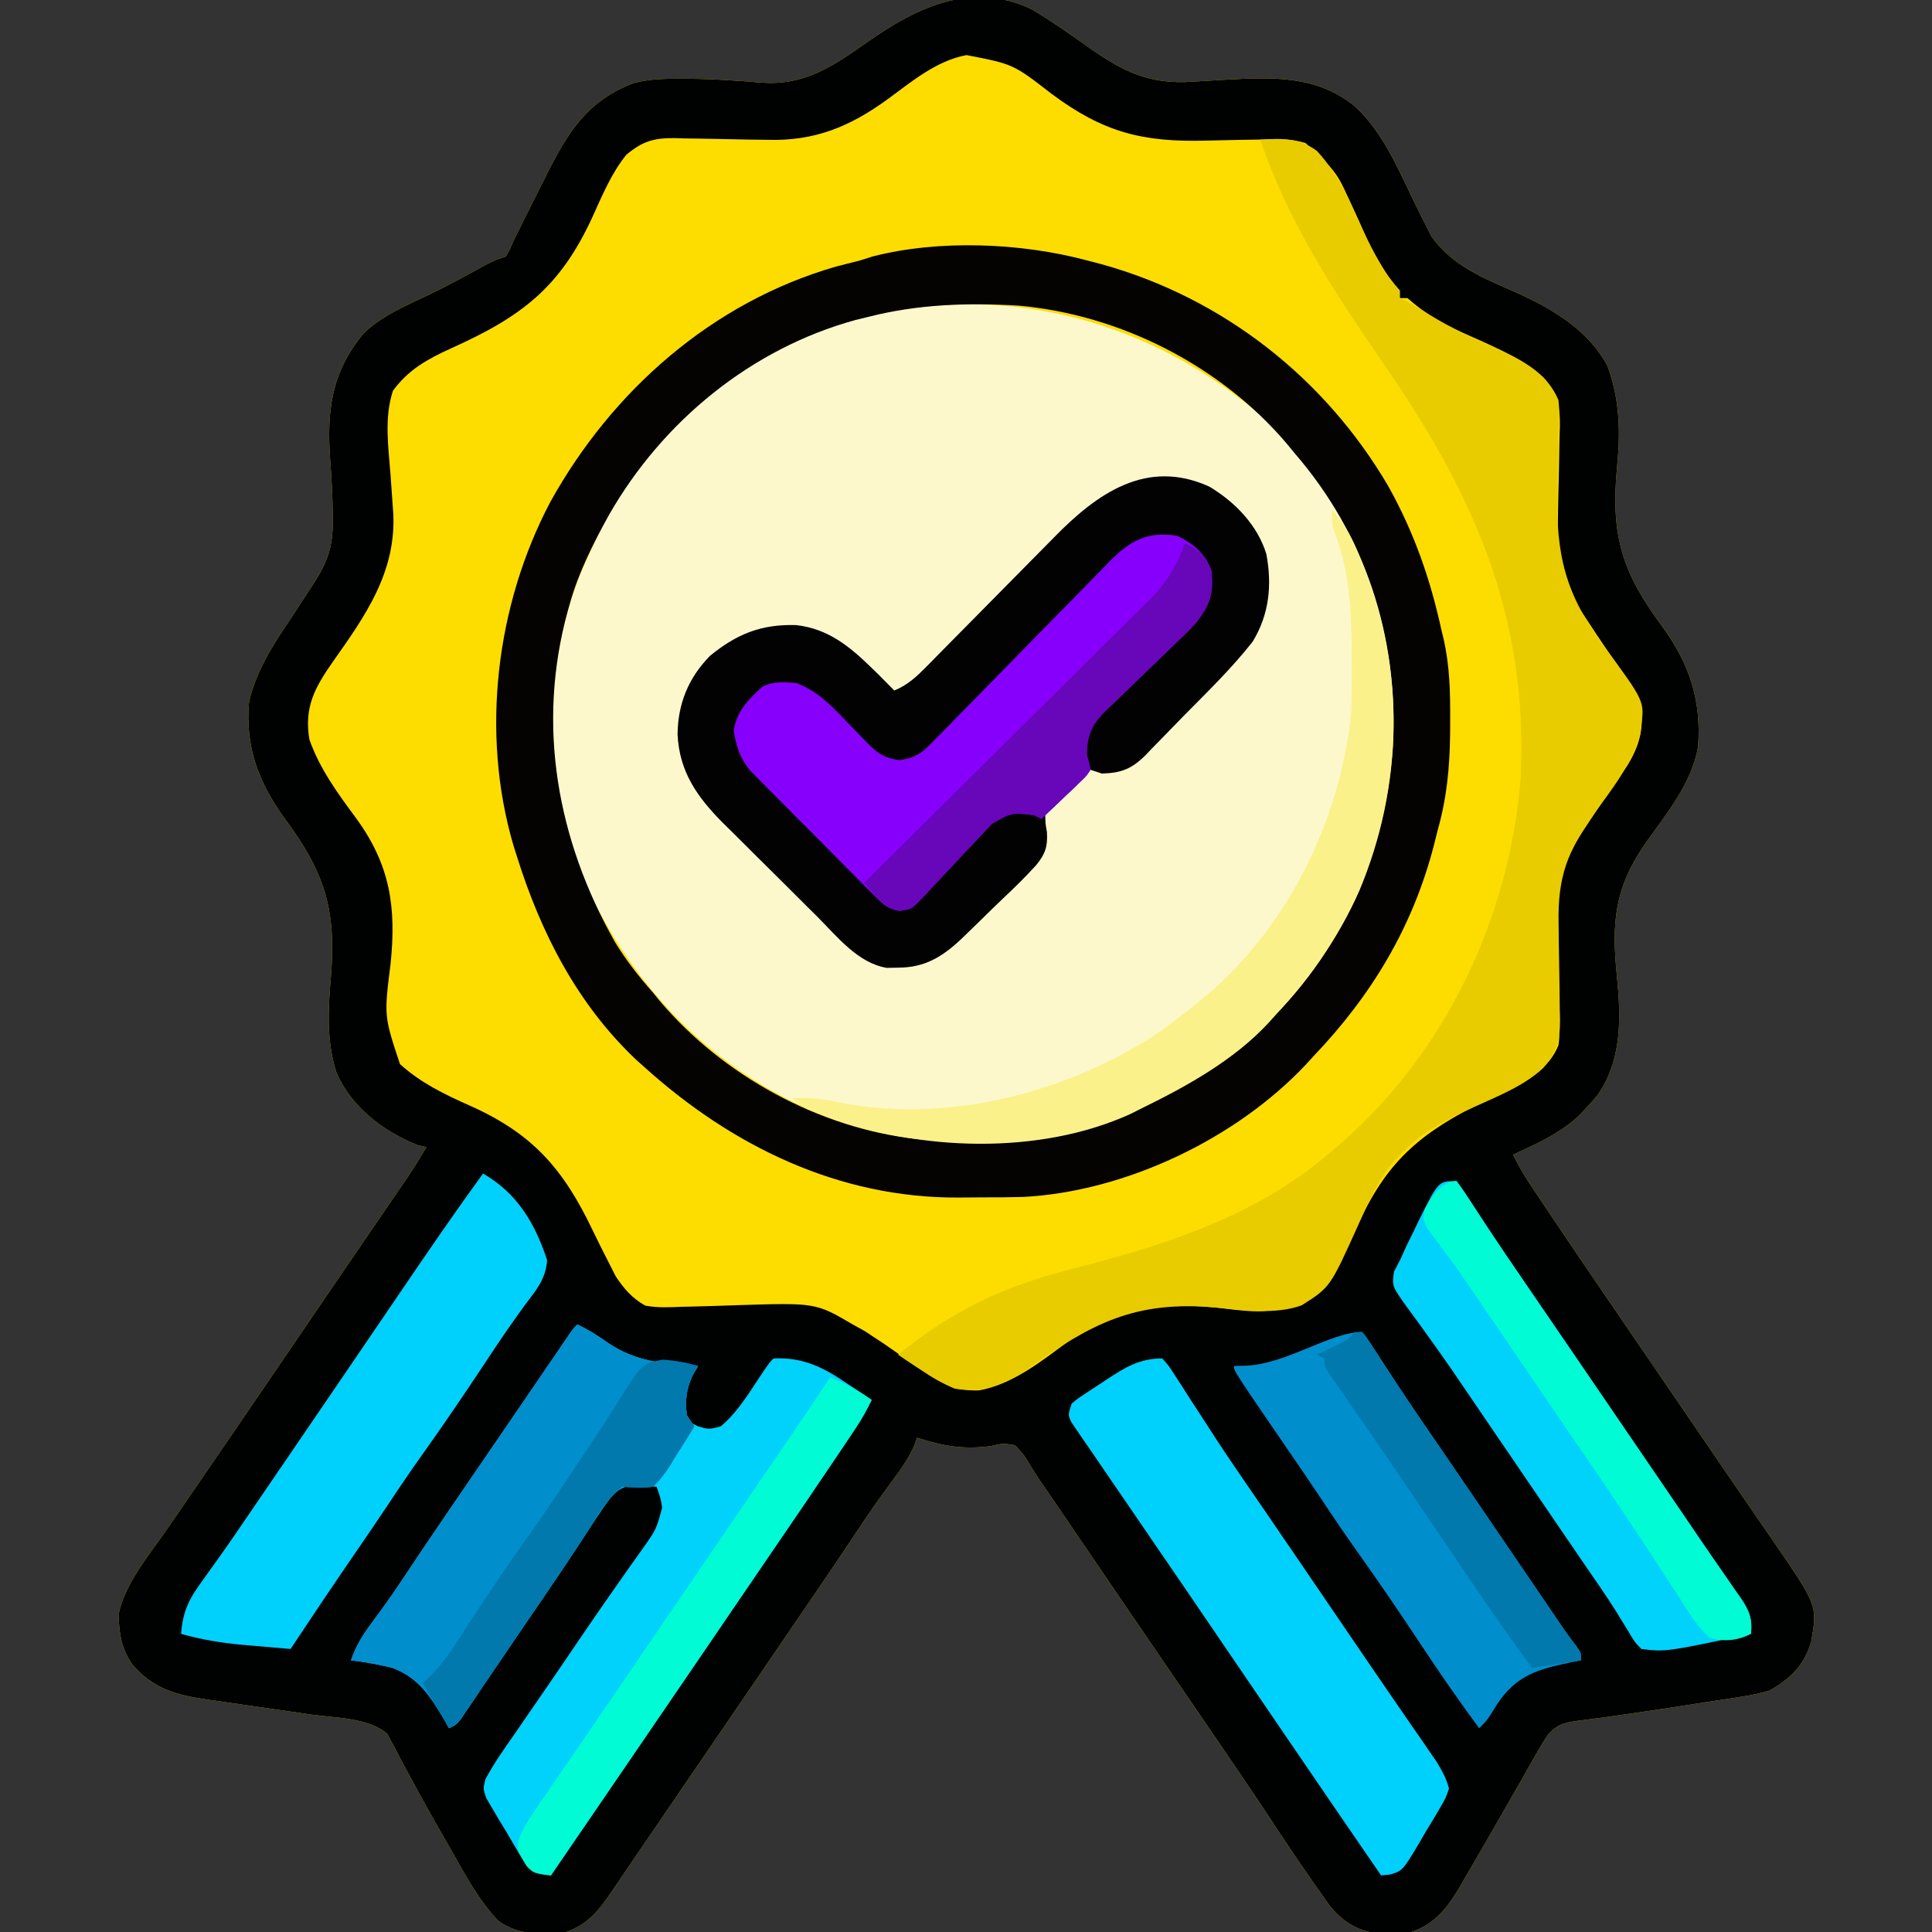 <?xml version="1.0" encoding="UTF-8"?>
<svg xmlns="http://www.w3.org/2000/svg" xmlns:xlink="http://www.w3.org/1999/xlink" width="250px" height="250px" viewBox="0 0 250 250" version="1.1">
<rect x="0" y="0" width="250" height="250" fill="#333333" stroke="none"/>
<g id="surface1">
<path style=" stroke:none;fill-rule:nonzero;fill:rgb(99.216%,86.667%,0%);fill-opacity:1;" d="M 133.449 1.172 C 135.938 2.648 138.305 4.297 140.66 5.98 C 145.289 9.25 148.719 11.004 154.512 10.559 C 155.379 10.504 156.246 10.453 157.113 10.402 C 157.543 10.375 157.973 10.352 158.418 10.324 C 164.57 9.98 170.387 9.684 175.391 13.82 C 179.059 17.285 180.934 21.902 183.105 26.367 C 183.594 27.367 184.094 28.367 184.602 29.359 C 184.797 29.75 184.996 30.145 185.199 30.551 C 187.98 34.496 192.191 36.074 196.473 37.973 C 201.066 40.074 205.562 42.766 208.008 47.363 C 209.637 51.824 209.695 55.984 209.227 60.637 C 208.43 69.32 209.918 74.078 215.027 80.973 C 218.629 85.902 220.18 90.586 219.727 96.68 C 218.848 101.414 215.766 105.133 213.035 108.961 C 208.93 114.824 208.516 119.211 209.227 126.344 C 209.758 131.66 209.914 137.23 206.664 141.785 C 206.152 142.391 205.625 142.98 205.078 143.555 C 204.832 143.812 204.586 144.074 204.336 144.34 C 201.871 146.672 198.848 148.004 195.801 149.414 C 196.477 150.828 197.238 152.121 198.109 153.422 C 198.379 153.824 198.645 154.227 198.922 154.637 C 199.211 155.07 199.5 155.5 199.797 155.945 C 200.102 156.398 200.402 156.848 200.715 157.312 C 204.094 162.352 207.512 167.359 210.938 172.363 C 211.477 173.148 212.016 173.938 212.555 174.723 C 213.332 175.863 214.109 177 214.887 178.137 C 217.195 181.512 219.504 184.887 221.801 188.266 C 223.402 190.613 225.004 192.957 226.617 195.297 C 226.945 195.773 227.273 196.254 227.609 196.746 C 228.234 197.652 228.859 198.559 229.488 199.465 C 235.172 207.75 235.172 207.75 234.375 212.402 C 233.461 215.48 231.777 217.141 229.004 218.75 C 227.676 219.125 226.52 219.391 225.168 219.578 C 224.809 219.637 224.449 219.691 224.078 219.754 C 222.926 219.934 221.77 220.105 220.613 220.277 C 219.816 220.398 219.023 220.523 218.23 220.652 C 214.875 221.18 211.516 221.672 208.148 222.141 C 207.695 222.203 207.242 222.266 206.777 222.332 C 205.977 222.441 205.172 222.547 204.371 222.645 C 202.434 222.902 201.441 223.109 200.195 224.609 C 199.66 225.453 199.148 226.316 198.656 227.188 C 198.359 227.703 198.062 228.223 197.758 228.758 C 197.445 229.312 197.133 229.867 196.809 230.438 C 196.148 231.59 195.488 232.738 194.828 233.891 C 194.496 234.469 194.164 235.051 193.832 235.629 C 192.453 238.035 191.07 240.438 189.668 242.828 C 189.441 243.223 189.215 243.621 188.98 244.027 C 187.363 246.762 185.746 248.957 182.617 250 C 181.684 250.082 180.746 250.129 179.809 250.152 C 179.32 250.172 178.828 250.188 178.32 250.207 C 175.621 249.848 173.711 248.652 172.039 246.562 C 171.621 245.984 171.211 245.402 170.809 244.812 C 170.578 244.492 170.352 244.172 170.117 243.84 C 167.914 240.707 165.797 237.508 163.688 234.309 C 161.973 231.723 160.227 229.156 158.477 226.594 C 158.168 226.141 157.859 225.684 157.539 225.215 C 156.621 223.875 155.703 222.531 154.785 221.191 C 154.512 220.793 154.238 220.395 153.961 219.984 C 152.918 218.461 151.875 216.941 150.836 215.418 C 148.832 212.492 146.832 209.562 144.836 206.633 C 144.535 206.191 144.23 205.746 143.922 205.289 C 142.316 202.934 140.711 200.578 139.105 198.223 C 138.777 197.742 138.449 197.258 138.113 196.762 C 137.484 195.844 136.859 194.922 136.234 194.004 C 135.676 193.184 135.113 192.363 134.547 191.547 C 134.062 190.832 133.594 190.102 133.152 189.359 C 132.52 188.285 132.52 188.285 131.348 187.012 C 129.789 186.758 129.789 186.758 128.145 187.133 C 124.656 187.586 121.973 187.113 118.652 186.035 C 118.539 186.371 118.422 186.707 118.305 187.055 C 117.547 188.766 116.523 190.188 115.418 191.68 C 114.969 192.297 114.523 192.914 114.078 193.527 C 113.855 193.832 113.637 194.137 113.41 194.449 C 112.578 195.617 111.781 196.805 110.992 198 C 109.168 200.762 107.305 203.5 105.438 206.238 C 105.125 206.699 104.809 207.16 104.484 207.633 C 103.836 208.586 103.188 209.535 102.539 210.484 C 101.277 212.332 100.02 214.18 98.758 216.027 C 95.941 220.16 93.121 224.293 90.297 228.418 C 88.859 230.512 87.43 232.609 86.004 234.711 C 84.461 236.984 82.91 239.258 81.352 241.523 C 80.684 242.508 80.02 243.492 79.355 244.48 C 77.57 247.066 76.258 248.945 73.242 250 C 70.09 250.355 67.105 250.477 64.453 248.535 C 61.965 245.891 60.312 242.801 58.531 239.656 C 58.207 239.09 57.883 238.523 57.559 237.957 C 56.051 235.34 54.57 232.711 53.152 230.047 C 52.805 229.406 52.805 229.406 52.449 228.754 C 52.02 227.965 51.602 227.172 51.199 226.375 C 51.004 226.023 50.812 225.672 50.617 225.312 C 50.457 225.008 50.301 224.707 50.137 224.395 C 47.844 222.266 43.23 222.289 40.234 221.863 C 39.238 221.719 38.246 221.574 37.25 221.426 C 35.695 221.203 34.145 220.977 32.59 220.754 C 31.078 220.539 29.57 220.316 28.059 220.094 C 27.367 220 27.367 220 26.66 219.898 C 22.75 219.316 19.73 218.484 17.09 215.332 C 15.664 213.215 15.434 211.395 15.336 208.914 C 16.168 204.914 19.199 201.359 21.484 198.059 C 21.969 197.355 21.969 197.355 22.461 196.641 C 23.121 195.68 23.781 194.719 24.441 193.758 C 25.82 191.758 27.191 189.75 28.562 187.742 C 29.086 186.984 29.605 186.223 30.125 185.465 C 32.797 181.555 35.465 177.645 38.133 173.73 C 39.359 171.93 40.586 170.129 41.812 168.328 C 42.418 167.441 43.023 166.555 43.629 165.668 C 45.223 163.324 46.824 160.984 48.422 158.645 C 48.758 158.156 49.09 157.668 49.434 157.168 C 50.07 156.234 50.711 155.301 51.352 154.367 C 51.637 153.945 51.926 153.523 52.223 153.09 C 52.477 152.719 52.727 152.352 52.988 151.973 C 53.754 150.812 54.469 149.633 55.176 148.438 C 54.793 148.348 54.41 148.258 54.016 148.164 C 49.613 146.418 45.469 143.25 43.547 138.824 C 42.211 134.711 42.465 130.492 42.832 126.246 C 43.504 117.734 42.051 112.965 36.926 106.035 C 33.492 101.336 31.695 96.66 32.227 90.82 C 33.176 86.762 35.293 83.492 37.598 80.078 C 38.387 78.883 39.168 77.68 39.949 76.477 C 40.137 76.191 40.324 75.906 40.516 75.613 C 42.41 72.703 43.098 70.75 43.059 67.262 C 43.059 66.922 43.055 66.582 43.055 66.234 C 43.023 64.074 42.902 61.926 42.742 59.773 C 42.262 53.285 42.801 48.27 47.062 43.129 C 49.441 40.809 52.625 39.523 55.582 38.102 C 58.004 36.934 60.352 35.648 62.707 34.348 C 63.965 33.691 63.965 33.691 65.43 33.203 C 65.945 32.379 65.945 32.379 66.406 31.25 C 67.527 28.98 68.656 26.715 69.797 24.457 C 70.125 23.809 70.449 23.164 70.773 22.516 C 73.543 17.012 76.078 12.973 82.031 10.742 C 84.008 10.223 85.883 10.188 87.922 10.191 C 88.422 10.191 88.422 10.191 88.934 10.191 C 90.898 10.203 92.852 10.281 94.812 10.418 C 95.242 10.445 95.668 10.473 96.105 10.5 C 96.934 10.559 97.762 10.625 98.59 10.695 C 104.223 11.09 107.844 8.52 112.336 5.371 C 118.707 0.918 125.711 -2.473 133.449 1.172 Z M 133.449 1.172 "/>
<path style=" stroke:none;fill-rule:nonzero;fill:rgb(0%,0.392%,0.392%);fill-opacity:1;" d="M 133.449 1.172 C 135.938 2.648 138.305 4.297 140.66 5.98 C 145.289 9.25 148.719 11.004 154.512 10.559 C 155.379 10.504 156.246 10.453 157.113 10.402 C 157.543 10.375 157.973 10.352 158.418 10.324 C 164.57 9.98 170.387 9.684 175.391 13.82 C 179.059 17.285 180.934 21.902 183.105 26.367 C 183.594 27.367 184.094 28.367 184.602 29.359 C 184.797 29.75 184.996 30.145 185.199 30.551 C 187.98 34.496 192.191 36.074 196.473 37.973 C 201.066 40.074 205.562 42.766 208.008 47.363 C 209.637 51.824 209.695 55.984 209.227 60.637 C 208.43 69.32 209.918 74.078 215.027 80.973 C 218.629 85.902 220.18 90.586 219.727 96.68 C 218.848 101.414 215.766 105.133 213.035 108.961 C 208.93 114.824 208.516 119.211 209.227 126.344 C 209.758 131.66 209.914 137.23 206.664 141.785 C 206.152 142.391 205.625 142.98 205.078 143.555 C 204.832 143.812 204.586 144.074 204.336 144.34 C 201.871 146.672 198.848 148.004 195.801 149.414 C 196.477 150.828 197.238 152.121 198.109 153.422 C 198.379 153.824 198.645 154.227 198.922 154.637 C 199.211 155.07 199.5 155.5 199.797 155.945 C 200.102 156.398 200.402 156.848 200.715 157.312 C 204.094 162.352 207.512 167.359 210.938 172.363 C 211.477 173.148 212.016 173.938 212.555 174.723 C 213.332 175.863 214.109 177 214.887 178.137 C 217.195 181.512 219.504 184.887 221.801 188.266 C 223.402 190.613 225.004 192.957 226.617 195.297 C 226.945 195.773 227.273 196.254 227.609 196.746 C 228.234 197.652 228.859 198.559 229.488 199.465 C 235.172 207.75 235.172 207.75 234.375 212.402 C 233.461 215.48 231.777 217.141 229.004 218.75 C 227.676 219.125 226.52 219.391 225.168 219.578 C 224.809 219.637 224.449 219.691 224.078 219.754 C 222.926 219.934 221.77 220.105 220.613 220.277 C 219.816 220.398 219.023 220.523 218.23 220.652 C 214.875 221.18 211.516 221.672 208.148 222.141 C 207.695 222.203 207.242 222.266 206.777 222.332 C 205.977 222.441 205.172 222.547 204.371 222.645 C 202.434 222.902 201.441 223.109 200.195 224.609 C 199.66 225.453 199.148 226.316 198.656 227.188 C 198.359 227.703 198.062 228.223 197.758 228.758 C 197.445 229.312 197.133 229.867 196.809 230.438 C 196.148 231.59 195.488 232.738 194.828 233.891 C 194.496 234.469 194.164 235.051 193.832 235.629 C 192.453 238.035 191.07 240.438 189.668 242.828 C 189.441 243.223 189.215 243.621 188.98 244.027 C 187.363 246.762 185.746 248.957 182.617 250 C 181.684 250.082 180.746 250.129 179.809 250.152 C 179.32 250.172 178.828 250.188 178.32 250.207 C 175.621 249.848 173.711 248.652 172.039 246.562 C 171.621 245.984 171.211 245.402 170.809 244.812 C 170.578 244.492 170.352 244.172 170.117 243.84 C 167.914 240.707 165.797 237.508 163.688 234.309 C 161.973 231.723 160.227 229.156 158.477 226.594 C 158.168 226.141 157.859 225.684 157.539 225.215 C 156.621 223.875 155.703 222.531 154.785 221.191 C 154.512 220.793 154.238 220.395 153.961 219.984 C 152.918 218.461 151.875 216.941 150.836 215.418 C 148.832 212.492 146.832 209.562 144.836 206.633 C 144.535 206.191 144.23 205.746 143.922 205.289 C 142.316 202.934 140.711 200.578 139.105 198.223 C 138.777 197.742 138.449 197.258 138.113 196.762 C 137.484 195.844 136.859 194.922 136.234 194.004 C 135.676 193.184 135.113 192.363 134.547 191.547 C 134.062 190.832 133.594 190.102 133.152 189.359 C 132.52 188.285 132.52 188.285 131.348 187.012 C 129.789 186.758 129.789 186.758 128.145 187.133 C 124.656 187.586 121.973 187.113 118.652 186.035 C 118.539 186.371 118.422 186.707 118.305 187.055 C 117.547 188.766 116.523 190.188 115.418 191.68 C 114.969 192.297 114.523 192.914 114.078 193.527 C 113.855 193.832 113.637 194.137 113.41 194.449 C 112.578 195.617 111.781 196.805 110.992 198 C 109.168 200.762 107.305 203.5 105.438 206.238 C 105.125 206.699 104.809 207.16 104.484 207.633 C 103.836 208.586 103.188 209.535 102.539 210.484 C 101.277 212.332 100.02 214.18 98.758 216.027 C 95.941 220.16 93.121 224.293 90.297 228.418 C 88.859 230.512 87.43 232.609 86.004 234.711 C 84.461 236.984 82.91 239.258 81.352 241.523 C 80.684 242.508 80.02 243.492 79.355 244.48 C 77.57 247.066 76.258 248.945 73.242 250 C 70.09 250.355 67.105 250.477 64.453 248.535 C 61.965 245.891 60.312 242.801 58.531 239.656 C 58.207 239.09 57.883 238.523 57.559 237.957 C 56.051 235.34 54.57 232.711 53.152 230.047 C 52.805 229.406 52.805 229.406 52.449 228.754 C 52.02 227.965 51.602 227.172 51.199 226.375 C 51.004 226.023 50.812 225.672 50.617 225.312 C 50.457 225.008 50.301 224.707 50.137 224.395 C 47.844 222.266 43.23 222.289 40.234 221.863 C 39.238 221.719 38.246 221.574 37.25 221.426 C 35.695 221.203 34.145 220.977 32.59 220.754 C 31.078 220.539 29.57 220.316 28.059 220.094 C 27.367 220 27.367 220 26.66 219.898 C 22.75 219.316 19.73 218.484 17.09 215.332 C 15.664 213.215 15.434 211.395 15.336 208.914 C 16.168 204.914 19.199 201.359 21.484 198.059 C 21.969 197.355 21.969 197.355 22.461 196.641 C 23.121 195.68 23.781 194.719 24.441 193.758 C 25.82 191.758 27.191 189.75 28.562 187.742 C 29.086 186.984 29.605 186.223 30.125 185.465 C 32.797 181.555 35.465 177.645 38.133 173.73 C 39.359 171.93 40.586 170.129 41.812 168.328 C 42.418 167.441 43.023 166.555 43.629 165.668 C 45.223 163.324 46.824 160.984 48.422 158.645 C 48.758 158.156 49.09 157.668 49.434 157.168 C 50.07 156.234 50.711 155.301 51.352 154.367 C 51.637 153.945 51.926 153.523 52.223 153.09 C 52.477 152.719 52.727 152.352 52.988 151.973 C 53.754 150.812 54.469 149.633 55.176 148.438 C 54.793 148.348 54.41 148.258 54.016 148.164 C 49.613 146.418 45.469 143.25 43.547 138.824 C 42.211 134.711 42.465 130.492 42.832 126.246 C 43.504 117.734 42.051 112.965 36.926 106.035 C 33.492 101.336 31.695 96.66 32.227 90.82 C 33.176 86.762 35.293 83.492 37.598 80.078 C 38.387 78.883 39.168 77.68 39.949 76.477 C 40.137 76.191 40.324 75.906 40.516 75.613 C 42.41 72.703 43.098 70.75 43.059 67.262 C 43.059 66.922 43.055 66.582 43.055 66.234 C 43.023 64.074 42.902 61.926 42.742 59.773 C 42.262 53.285 42.801 48.27 47.062 43.129 C 49.441 40.809 52.625 39.523 55.582 38.102 C 58.004 36.934 60.352 35.648 62.707 34.348 C 63.965 33.691 63.965 33.691 65.43 33.203 C 65.945 32.379 65.945 32.379 66.406 31.25 C 67.527 28.98 68.656 26.715 69.797 24.457 C 70.125 23.809 70.449 23.164 70.773 22.516 C 73.543 17.012 76.078 12.973 82.031 10.742 C 84.008 10.223 85.883 10.188 87.922 10.191 C 88.422 10.191 88.422 10.191 88.934 10.191 C 90.898 10.203 92.852 10.281 94.812 10.418 C 95.242 10.445 95.668 10.473 96.105 10.5 C 96.934 10.559 97.762 10.625 98.59 10.695 C 104.223 11.09 107.844 8.52 112.336 5.371 C 118.707 0.918 125.711 -2.473 133.449 1.172 Z M 114.84 12.855 C 109.957 16.398 105.434 18.258 99.395 18.094 C 98.508 18.082 97.617 18.07 96.73 18.059 C 95.344 18.031 93.957 18.004 92.57 17.973 C 91.223 17.941 89.875 17.926 88.531 17.91 C 87.91 17.891 87.91 17.891 87.281 17.871 C 84.633 17.848 83.16 18.262 81.055 20.02 C 79.148 22.352 77.969 25.215 76.727 27.938 C 72.5 37.211 67.504 40.969 58.32 45.098 C 55.293 46.48 52.844 47.832 50.844 50.566 C 49.691 54.086 50.262 57.852 50.539 61.492 C 50.621 62.641 50.703 63.793 50.781 64.941 C 50.82 65.477 50.859 66.012 50.898 66.562 C 51.207 74.113 47.285 79.672 43.09 85.602 C 40.73 88.98 39.332 91.508 40.039 95.703 C 41.383 99.508 43.707 102.668 46.082 105.879 C 50.488 111.914 51.301 117.387 50.539 124.727 C 49.691 131.48 49.691 131.48 51.758 137.695 C 54.438 140.125 57.516 141.609 60.789 143.066 C 68.93 146.688 72.898 151.27 76.672 159.164 C 77.398 160.676 78.148 162.172 78.918 163.664 C 79.168 164.156 79.414 164.645 79.672 165.152 C 80.734 166.758 81.809 168.004 83.496 168.945 C 85.066 169.242 86.578 169.172 88.168 169.098 C 88.617 169.09 89.066 169.078 89.527 169.07 C 91.434 169.031 93.336 168.961 95.242 168.895 C 105.543 168.566 105.543 168.566 110.352 171.387 C 110.871 171.672 111.391 171.957 111.926 172.254 C 112.508 172.641 112.508 172.641 113.098 173.035 C 113.535 173.324 113.969 173.609 114.422 173.91 C 115.727 174.809 117.023 175.719 118.316 176.637 C 121.051 178.551 123.258 180.059 126.691 179.914 C 131.035 179.117 134.66 176.207 138.137 173.645 C 144.402 169.062 149.582 168.473 157.258 169.188 C 164.191 170.02 164.191 170.02 170.41 167.48 C 172.973 164.707 174.418 161.434 175.934 158.02 C 179.684 149.961 184.184 146.387 192.016 142.531 C 192.359 142.359 192.707 142.188 193.062 142.012 C 193.727 141.688 194.395 141.367 195.066 141.055 C 197.832 139.723 200.465 138.227 201.66 135.254 C 201.789 134.262 201.789 134.262 201.746 133.219 C 201.742 132.824 201.738 132.426 201.734 132.02 C 201.719 131.383 201.719 131.383 201.703 130.73 C 201.695 129.824 201.684 128.914 201.676 128.008 C 201.652 126.582 201.629 125.156 201.602 123.73 C 201.578 122.352 201.566 120.973 201.551 119.594 C 201.535 118.965 201.535 118.965 201.52 118.32 C 201.484 113.965 202.77 110.605 205.168 107.023 C 205.457 106.594 205.457 106.594 205.746 106.152 C 206.699 104.719 207.668 103.297 208.641 101.879 C 208.984 101.371 209.332 100.863 209.688 100.34 C 209.996 99.895 210.309 99.445 210.629 98.984 C 212.07 96.582 212.727 94.395 212.332 91.633 C 211.477 88.961 209.73 86.695 208.145 84.402 C 207.121 82.914 206.129 81.406 205.141 79.895 C 204.613 79.105 204.613 79.105 204.074 78.297 C 201.996 74.715 201.457 71.953 201.586 67.883 C 201.598 66.953 201.613 66.02 201.625 65.09 C 201.656 63.637 201.691 62.188 201.727 60.734 C 201.758 59.324 201.781 57.91 201.801 56.5 C 201.82 55.852 201.82 55.852 201.844 55.191 C 201.875 52.488 201.543 50.949 199.707 48.828 C 196.551 46.09 192.523 44.516 188.746 42.824 C 186.195 41.648 184.23 40.43 182.129 38.574 C 181.805 38.574 181.484 38.574 181.152 38.574 C 181.02 38.293 180.883 38.016 180.746 37.727 C 180.18 36.633 179.551 35.617 178.895 34.578 C 177.512 32.309 176.414 29.973 175.324 27.559 C 173.039 22.289 173.039 22.289 168.93 18.508 C 166.914 17.895 165.059 17.992 162.961 18.059 C 162.062 18.07 161.16 18.086 160.262 18.102 C 158.855 18.125 157.449 18.156 156.043 18.195 C 147.84 18.414 142.754 17.121 136.078 12.145 C 131.105 8.293 131.105 8.293 125.07 7.129 C 121.16 7.855 117.969 10.562 114.84 12.855 Z M 114.84 12.855 "/>
<path style=" stroke:none;fill-rule:nonzero;fill:rgb(99.216%,97.255%,80%);fill-opacity:1;" d="M 163.086 53.711 C 172.305 61.695 179.059 74.773 180.176 86.914 C 181.191 102.559 177.391 117.281 166.961 129.219 C 166.324 129.934 165.684 130.641 165.039 131.348 C 164.754 131.672 164.473 131.996 164.18 132.328 C 159.617 137.258 153.426 140.637 147.461 143.555 C 147.062 143.754 146.668 143.953 146.258 144.16 C 134.605 149.445 119.148 148.98 107.301 144.652 C 93.211 139.156 82.832 129.016 76.324 115.539 C 70.609 102.445 69.832 87.723 75.074 74.34 C 75.586 73.152 76.113 71.973 76.66 70.801 C 76.797 70.504 76.93 70.207 77.07 69.902 C 82.758 57.688 93.398 47.84 105.91 42.852 C 126 35.578 147.047 40.008 163.086 53.711 Z M 163.086 53.711 "/>
<path style=" stroke:none;fill-rule:nonzero;fill:rgb(1.569%,1.176%,0.392%);fill-opacity:1;" d="M 140.625 33.691 C 141.246 33.852 141.867 34.012 142.504 34.18 C 158.211 38.516 171.488 48.926 179.688 62.988 C 182.984 68.918 185.086 74.926 186.523 81.543 C 186.613 81.914 186.703 82.285 186.797 82.664 C 187.594 86.148 187.668 89.547 187.652 93.109 C 187.648 94.02 187.648 94.02 187.645 94.949 C 187.59 99.305 187.227 103.219 186.035 107.422 C 185.871 108.074 185.711 108.727 185.547 109.375 C 182.805 119.98 177.461 128.836 169.922 136.719 C 169.629 137.043 169.336 137.363 169.035 137.695 C 159.977 147.359 145.625 154.191 132.418 154.883 C 130.672 154.934 128.93 154.945 127.18 154.938 C 126.105 154.938 125.031 154.949 123.957 154.961 C 108.555 155.031 94.789 148.332 83.496 138.184 C 83.102 137.832 82.711 137.48 82.305 137.121 C 74.691 129.91 69.996 120.723 66.895 110.84 C 66.66 110.102 66.66 110.102 66.422 109.344 C 62.184 94.824 64.168 78.32 71.199 64.973 C 79.191 50.547 92.203 39.078 108.215 34.484 C 109.25 34.215 110.289 33.953 111.328 33.691 C 112.121 33.441 112.121 33.441 112.926 33.184 C 121.508 30.973 132.121 31.414 140.625 33.691 Z M 112.305 41.016 C 111.773 41.145 111.242 41.277 110.691 41.41 C 97.184 45.121 85.746 54.52 78.836 66.574 C 76.785 70.277 74.871 74.035 73.73 78.125 C 73.645 78.434 73.555 78.738 73.465 79.059 C 69.402 93.855 72.102 108.676 79.559 121.875 C 81 124.25 82.641 126.336 84.473 128.418 C 84.957 129.008 84.957 129.008 85.453 129.613 C 93.578 139.191 106 145.973 118.496 147.371 C 134.934 148.672 149.172 145.168 161.871 134.379 C 173.094 124.426 179.305 111.188 180.262 96.32 C 180.945 82.379 176.664 69.18 167.48 58.594 C 167.156 58.199 166.832 57.805 166.5 57.398 C 157.945 47.324 144.996 40.734 131.836 39.551 C 125.188 39.156 118.77 39.359 112.305 41.016 Z M 112.305 41.016 "/>
<path style=" stroke:none;fill-rule:nonzero;fill:rgb(1.176%,0.784%,1.176%);fill-opacity:1;" d="M 156.465 62.957 C 159.781 64.918 162.727 67.953 163.867 71.699 C 164.617 75.719 164.242 79.473 162.109 83.008 C 159.43 86.438 156.25 89.512 153.199 92.605 C 152.625 93.188 152.055 93.773 151.488 94.363 C 150.664 95.223 149.824 96.074 148.988 96.922 C 148.738 97.184 148.488 97.449 148.23 97.719 C 146.438 99.5 145.094 100.027 142.578 100.098 C 141.852 99.855 141.852 99.855 141.113 99.609 C 140.121 100.469 139.148 101.344 138.184 102.234 C 137.766 102.59 137.766 102.59 137.336 102.957 C 136.484 103.762 135.832 104.445 135.254 105.469 C 135.277 106.543 135.277 106.543 135.473 107.688 C 135.59 109.562 135.238 110.535 134.078 111.953 C 132.711 113.461 131.262 114.875 129.781 116.273 C 128.848 117.156 127.93 118.055 127.016 118.957 C 126.426 119.535 125.832 120.105 125.242 120.68 C 124.969 120.945 124.695 121.211 124.414 121.484 C 121.953 123.801 119.684 125.211 116.211 125.215 C 115.727 125.223 115.242 125.234 114.746 125.242 C 110.992 124.621 108.324 121.18 105.754 118.613 C 105.32 118.184 104.883 117.75 104.434 117.305 C 103.516 116.391 102.602 115.477 101.684 114.562 C 100.52 113.395 99.348 112.234 98.172 111.078 C 97.043 109.961 95.922 108.84 94.801 107.719 C 94.379 107.309 93.961 106.895 93.531 106.473 C 90.219 103.133 87.891 99.852 87.676 95 C 87.727 91.035 89.086 87.711 91.875 84.863 C 95.355 82.023 98.52 80.75 103.031 80.887 C 107.148 81.359 109.906 83.613 112.793 86.426 C 113.09 86.715 113.383 87 113.688 87.297 C 114.371 87.977 115.051 88.664 115.723 89.355 C 117.512 88.605 118.633 87.531 119.988 86.156 C 120.32 85.816 120.32 85.816 120.66 85.473 C 121.145 84.988 121.625 84.5 122.102 84.008 C 122.863 83.234 123.629 82.461 124.395 81.688 C 126.574 79.492 128.742 77.289 130.914 75.086 C 132.242 73.734 133.574 72.391 134.906 71.047 C 135.414 70.535 135.918 70.023 136.418 69.512 C 141.922 63.887 148.344 59.277 156.465 62.957 Z M 156.465 62.957 "/>
<path style=" stroke:none;fill-rule:nonzero;fill:rgb(90.98%,80%,0%);fill-opacity:1;" d="M 163.086 18.066 C 165.875 17.898 168.078 17.809 170.41 19.531 C 173.441 22.789 175.137 27 176.934 31.012 C 178.094 33.559 179.305 35.504 181.152 37.598 C 181.152 37.922 181.152 38.242 181.152 38.574 C 181.434 38.711 181.715 38.844 182.004 38.984 C 183.078 39.535 184.07 40.152 185.09 40.801 C 187.91 42.523 190.891 43.875 193.914 45.203 C 197.152 46.676 200.215 48.359 201.66 51.758 C 201.762 52.75 201.762 52.75 201.73 53.812 C 201.723 54.215 201.715 54.617 201.707 55.031 C 201.695 55.461 201.684 55.891 201.668 56.336 C 201.656 57.258 201.641 58.184 201.625 59.105 C 201.602 60.555 201.57 62 201.531 63.449 C 201.316 71.754 202.543 76.891 207.582 83.648 C 212.805 90.734 212.805 90.734 212.371 93.965 C 212.336 94.297 212.301 94.629 212.262 94.969 C 211.145 98.887 208.641 102.059 206.262 105.297 C 202.848 110.008 201.562 113.559 201.68 119.367 C 201.691 120.281 201.703 121.195 201.711 122.109 C 201.73 123.539 201.75 124.973 201.781 126.406 C 201.809 127.793 201.82 129.18 201.832 130.566 C 201.844 130.992 201.855 131.418 201.867 131.859 C 201.879 134.547 201.492 136.043 199.707 138.184 C 197.172 140.555 193.789 141.848 190.672 143.281 C 187.359 144.809 184.246 146.305 181.641 148.926 C 181.422 149.141 181.207 149.355 180.98 149.574 C 178.535 152.172 177.23 155.223 175.781 158.445 C 172.133 166.57 172.133 166.57 168.426 168.914 C 164.957 170.16 160.852 169.516 157.258 169.188 C 146.859 168.27 141.176 171.254 132.898 177.223 C 129.922 179.145 127.117 180.336 123.535 179.688 C 121.957 179.031 120.562 178.188 119.141 177.246 C 118.836 177.051 118.527 176.852 118.215 176.648 C 117.539 176.207 116.875 175.75 116.211 175.293 C 123.305 169.562 129.688 166.504 138.523 164.246 C 150.82 161.082 162.617 157.414 172.363 148.926 C 172.77 148.578 173.176 148.23 173.594 147.875 C 187.141 136.035 195.41 118.492 196.777 100.586 C 197.758 79.73 190.688 63.953 179.078 47.141 C 172.781 38.008 166.625 28.68 163.086 18.066 Z M 163.086 18.066 "/>
<path style=" stroke:none;fill-rule:nonzero;fill:rgb(0%,82.353%,98.824%);fill-opacity:1;" d="M 74.707 171.387 C 76.172 172.074 77.445 172.891 78.766 173.828 C 82.418 176.266 86.043 176.488 90.332 176.758 C 90.09 177.172 89.848 177.582 89.602 178.008 C 88.781 179.887 88.637 181.078 88.867 183.105 C 89.348 184.113 89.348 184.113 90.332 184.57 C 91.734 184.977 91.734 184.977 93.262 184.57 C 95.598 182.641 97.223 179.742 98.918 177.266 C 99.609 176.27 99.609 176.27 100.098 175.781 C 104.039 175.598 106.695 177.016 109.863 179.199 C 110.453 179.586 111.043 179.973 111.633 180.359 C 112.207 180.75 112.207 180.75 112.793 181.152 C 112.168 182.445 111.496 183.648 110.695 184.84 C 110.473 185.176 110.25 185.512 110.02 185.855 C 109.777 186.219 109.535 186.578 109.285 186.949 C 109.027 187.336 108.77 187.719 108.504 188.113 C 105.551 192.516 102.562 196.887 99.57 201.262 C 98.035 203.508 96.504 205.758 94.969 208.008 C 94.363 208.902 93.754 209.793 93.145 210.688 C 91.91 212.496 90.676 214.305 89.441 216.117 C 85.781 221.488 82.113 226.855 78.441 232.223 C 76.984 234.352 75.523 236.484 74.066 238.617 C 73.527 239.402 72.992 240.188 72.453 240.973 C 72.23 241.301 72.004 241.633 71.77 241.973 C 71.531 242.32 71.531 242.32 71.289 242.676 C 69.711 242.535 69.035 242.402 67.973 241.184 C 67.125 239.773 66.281 238.363 65.461 236.938 C 65.16 236.449 64.859 235.961 64.551 235.453 C 64.133 234.742 64.133 234.742 63.707 234.016 C 63.453 233.582 63.195 233.148 62.934 232.699 C 62.5 231.445 62.5 231.445 62.824 230.203 C 63.469 229.016 64.148 227.906 64.918 226.793 C 65.207 226.371 65.496 225.949 65.793 225.516 C 66.105 225.066 66.418 224.617 66.742 224.152 C 67.41 223.18 68.078 222.211 68.746 221.238 C 69.09 220.742 69.43 220.25 69.781 219.738 C 71.656 217.023 73.508 214.297 75.359 211.566 C 76.957 209.215 78.574 206.879 80.215 204.559 C 80.723 203.832 80.723 203.832 81.242 203.09 C 81.895 202.156 82.555 201.23 83.219 200.309 C 84.922 197.898 84.922 197.898 85.68 195.098 C 85.469 193.797 85.469 193.797 84.961 192.383 C 84.27 192.328 83.578 192.293 82.887 192.262 C 82.5 192.238 82.117 192.215 81.719 192.191 C 79.844 192.504 79.102 193.652 78.031 195.148 C 77.344 196.148 76.68 197.164 76.02 198.18 C 75.496 198.973 74.973 199.766 74.453 200.559 C 74.039 201.188 74.039 201.188 73.617 201.824 C 71.234 205.414 68.785 208.961 66.352 212.516 C 65.426 213.875 64.504 215.234 63.586 216.594 C 63.297 217.023 63.004 217.453 62.703 217.898 C 62.152 218.715 61.602 219.531 61.051 220.348 C 60.809 220.711 60.562 221.074 60.309 221.445 C 60.094 221.762 59.879 222.082 59.66 222.406 C 59.082 223.145 59.082 223.145 58.105 223.633 C 57.902 223.273 57.703 222.914 57.496 222.543 C 55.699 219.508 54.164 217.102 50.781 215.82 C 49 215.379 47.23 215.066 45.41 214.844 C 46.078 212.953 46.949 211.523 48.156 209.93 C 49.496 208.125 50.793 206.312 52.031 204.438 C 53.898 201.613 55.801 198.812 57.707 196.016 C 58.027 195.551 58.344 195.086 58.668 194.609 C 61.207 190.887 63.75 187.172 66.297 183.453 C 67.418 181.812 68.539 180.172 69.66 178.531 C 69.953 178.102 70.246 177.672 70.547 177.23 C 71.113 176.402 71.676 175.574 72.242 174.746 C 72.492 174.375 72.746 174.008 73.004 173.625 C 73.34 173.137 73.34 173.137 73.68 172.637 C 74.219 171.875 74.219 171.875 74.707 171.387 Z M 74.707 171.387 "/>
<path style=" stroke:none;fill-rule:nonzero;fill:rgb(52.941%,0%,98.431%);fill-opacity:1;" d="M 152.344 69.336 C 154.484 70.406 155.824 71.5 156.738 73.73 C 157.074 76.75 156.637 78.152 154.785 80.566 C 153.777 81.668 152.703 82.695 151.621 83.723 C 151.008 84.32 150.391 84.918 149.777 85.516 C 148.816 86.449 147.852 87.375 146.883 88.301 C 145.945 89.199 145.012 90.105 144.082 91.016 C 143.648 91.426 143.648 91.426 143.203 91.84 C 141.344 93.676 140.672 94.941 140.625 97.656 C 140.723 98.016 140.82 98.375 140.922 98.746 C 140.984 99.031 141.047 99.316 141.113 99.609 C 140.586 100.414 140.586 100.414 139.773 101.188 C 139.484 101.469 139.195 101.75 138.898 102.039 C 138.594 102.324 138.285 102.609 137.969 102.906 C 137.664 103.199 137.359 103.492 137.047 103.797 C 136.293 104.523 135.527 105.238 134.766 105.957 C 134.445 105.797 134.121 105.633 133.789 105.469 C 130.855 105.152 130.855 105.152 128.359 106.59 C 127.867 107.098 127.387 107.613 126.918 108.141 C 126.656 108.41 126.398 108.68 126.129 108.961 C 125.305 109.82 124.496 110.695 123.688 111.57 C 122.871 112.449 122.055 113.32 121.23 114.184 C 120.719 114.723 120.211 115.266 119.715 115.816 C 117.996 117.629 117.996 117.629 116.496 117.852 C 114.883 117.625 114.367 117.113 113.227 115.965 C 112.848 115.594 112.469 115.219 112.078 114.836 C 111.68 114.426 111.277 114.016 110.863 113.598 C 110.449 113.18 110.031 112.762 109.602 112.332 C 108.719 111.449 107.844 110.562 106.969 109.676 C 105.629 108.312 104.277 106.965 102.926 105.617 C 102.074 104.758 101.219 103.898 100.367 103.035 C 99.961 102.633 99.559 102.23 99.145 101.812 C 98.582 101.242 98.582 101.242 98.012 100.656 C 97.684 100.324 97.355 99.992 97.016 99.648 C 95.73 98.062 95.277 96.57 94.941 94.574 C 95.332 92 96.762 90.605 98.633 88.867 C 100.133 88.117 101.367 88.27 103.027 88.379 C 105.875 89.457 107.652 91.383 109.711 93.535 C 110.352 94.199 110.996 94.859 111.641 95.523 C 112.059 95.961 112.059 95.961 112.488 96.406 C 113.77 97.637 114.598 98.125 116.367 98.359 C 118.594 98.094 119.547 97.219 121.023 95.656 C 121.285 95.395 121.551 95.129 121.82 94.855 C 122.688 93.984 123.539 93.098 124.395 92.215 C 124.996 91.605 125.598 90.996 126.199 90.387 C 127.785 88.781 129.359 87.168 130.934 85.555 C 133.449 82.973 135.98 80.402 138.512 77.836 C 139.395 76.938 140.273 76.039 141.148 75.137 C 141.691 74.582 142.234 74.031 142.773 73.477 C 143.137 73.102 143.137 73.102 143.508 72.719 C 146.25 69.934 148.449 68.719 152.344 69.336 Z M 152.344 69.336 "/>
<path style=" stroke:none;fill-rule:nonzero;fill:rgb(0%,81.961%,98.824%);fill-opacity:1;" d="M 150.391 175.781 C 151.23 176.711 151.23 176.711 152.066 178.02 C 152.379 178.5 152.695 178.98 153.016 179.477 C 153.348 180 153.68 180.523 154.023 181.062 C 154.727 182.145 155.434 183.23 156.141 184.316 C 156.492 184.863 156.848 185.41 157.199 185.957 C 158.57 188.062 159.98 190.133 161.406 192.199 C 161.922 192.949 162.438 193.703 162.953 194.453 C 163.215 194.828 163.473 195.207 163.738 195.594 C 165.215 197.746 166.684 199.902 168.152 202.059 C 168.77 202.965 169.391 203.875 170.008 204.781 C 170.316 205.234 170.625 205.688 170.945 206.152 C 172.172 207.953 173.398 209.754 174.625 211.555 C 175.23 212.441 175.836 213.328 176.438 214.215 C 178.035 216.562 179.641 218.902 181.254 221.238 C 181.59 221.727 181.926 222.215 182.27 222.715 C 182.914 223.652 183.559 224.586 184.207 225.516 C 184.496 225.938 184.785 226.359 185.082 226.793 C 185.34 227.164 185.594 227.531 185.855 227.91 C 186.586 229.105 187.148 230.086 187.5 231.445 C 187.066 232.699 187.066 232.699 186.293 234.016 C 186.016 234.492 185.734 234.965 185.449 235.453 C 185.148 235.945 184.848 236.434 184.539 236.938 C 184.254 237.438 183.965 237.934 183.672 238.445 C 181.488 242.09 181.488 242.09 179.828 242.574 C 179.273 242.625 179.273 242.625 178.711 242.676 C 174.777 236.965 170.867 231.242 166.961 225.512 C 165.426 223.258 163.891 221.004 162.352 218.75 C 160.512 216.047 158.668 213.344 156.824 210.641 C 156.207 209.734 155.586 208.824 154.969 207.918 C 154.664 207.469 154.359 207.023 154.047 206.562 C 152.348 204.074 150.648 201.59 148.945 199.105 C 147.91 197.598 146.879 196.086 145.852 194.574 C 145.258 193.711 144.668 192.848 144.074 191.984 C 143.102 190.574 142.137 189.16 141.176 187.742 C 140.867 187.305 140.562 186.863 140.25 186.406 C 139.973 185.996 139.695 185.586 139.406 185.164 C 139.16 184.801 138.91 184.441 138.656 184.066 C 138.184 183.105 138.184 183.105 138.672 181.641 C 139.359 181.043 139.359 181.043 140.234 180.465 C 140.555 180.254 140.871 180.043 141.199 179.824 C 141.535 179.609 141.867 179.391 142.211 179.168 C 142.539 178.949 142.867 178.734 143.203 178.508 C 145.594 176.938 147.453 175.781 150.391 175.781 Z M 150.391 175.781 "/>
<path style=" stroke:none;fill-rule:nonzero;fill:rgb(0%,81.961%,98.824%);fill-opacity:1;" d="M 62.5 151.855 C 66.902 154.363 69.238 158.285 70.801 163.086 C 70.613 165.176 69.832 166.367 68.566 168.012 C 66.469 170.797 64.539 173.664 62.621 176.574 C 60.039 180.477 57.41 184.34 54.695 188.152 C 53.047 190.465 51.457 192.809 49.895 195.176 C 48.52 197.238 47.117 199.281 45.715 201.324 C 42.973 205.32 40.273 209.34 37.598 213.379 C 35.969 213.242 34.344 213.098 32.715 212.953 C 32.258 212.914 31.801 212.875 31.332 212.836 C 28.605 212.586 26.074 212.164 23.438 211.426 C 23.633 208.477 24.508 206.82 26.246 204.469 C 26.738 203.773 27.23 203.082 27.727 202.391 C 27.984 202.027 28.242 201.668 28.508 201.301 C 29.816 199.465 31.082 197.602 32.348 195.738 C 32.887 194.953 33.426 194.168 33.961 193.379 C 36.656 189.438 39.348 185.488 42.039 181.543 C 42.961 180.191 43.883 178.836 44.805 177.484 C 45.105 177.043 45.406 176.598 45.719 176.145 C 46.324 175.254 46.934 174.363 47.539 173.473 C 49.098 171.188 50.656 168.898 52.211 166.609 C 55.582 161.648 58.977 156.711 62.5 151.855 Z M 62.5 151.855 "/>
<path style=" stroke:none;fill-rule:nonzero;fill:rgb(0%,82.353%,98.824%);fill-opacity:1;" d="M 188.477 152.832 C 189.203 153.812 189.867 154.797 190.52 155.824 C 190.961 156.5 191.402 157.172 191.844 157.848 C 192.207 158.402 192.207 158.402 192.578 158.969 C 194.004 161.133 195.469 163.266 196.93 165.406 C 197.398 166.094 197.398 166.094 197.879 166.797 C 200.129 170.09 202.383 173.379 204.633 176.672 C 207.254 180.5 209.867 184.332 212.48 188.168 C 214.062 190.488 215.645 192.809 217.23 195.125 C 218.148 196.473 219.066 197.82 219.98 199.168 C 221.055 200.746 222.133 202.312 223.227 203.875 C 223.676 204.531 224.129 205.188 224.578 205.84 C 224.785 206.129 224.988 206.418 225.199 206.711 C 226.312 208.344 226.801 209.441 226.562 211.426 C 215.551 213.762 215.551 213.762 212.402 213.379 C 211.52 212.477 211.52 212.477 210.723 211.121 C 210.395 210.586 210.062 210.047 209.719 209.496 C 209.531 209.188 209.344 208.875 209.148 208.555 C 207.844 206.48 206.434 204.473 205.047 202.453 C 204.406 201.516 203.766 200.574 203.125 199.633 C 202.801 199.16 202.477 198.688 202.141 198.199 C 200.598 195.934 199.055 193.672 197.508 191.406 C 196.902 190.512 196.293 189.621 195.684 188.727 C 194.449 186.918 193.215 185.109 191.98 183.297 C 191.676 182.848 191.367 182.395 191.051 181.93 C 190.438 181.031 189.828 180.133 189.219 179.234 C 187.719 177.02 186.191 174.824 184.617 172.66 C 184.316 172.238 184.016 171.82 183.707 171.387 C 183.137 170.594 182.559 169.805 181.973 169.023 C 180.121 166.418 180.121 166.418 180.383 164.539 C 180.637 164.059 180.891 163.578 181.152 163.086 C 181.441 162.449 181.73 161.812 182.016 161.176 C 182.348 160.5 182.68 159.824 183.016 159.148 C 183.176 158.809 183.336 158.473 183.504 158.121 C 186.121 152.832 186.121 152.832 188.477 152.832 Z M 188.477 152.832 "/>
<path style=" stroke:none;fill-rule:nonzero;fill:rgb(0.392%,55.686%,80.392%);fill-opacity:1;" d="M 74.707 171.387 C 76.172 172.074 77.445 172.891 78.766 173.828 C 82.418 176.266 86.043 176.488 90.332 176.758 C 90.09 177.172 89.848 177.582 89.602 178.008 C 88.781 179.879 88.676 181.086 88.867 183.105 C 89.352 183.832 89.352 183.832 89.844 184.57 C 89.051 185.887 88.23 187.184 87.402 188.477 C 87.18 188.848 86.957 189.223 86.727 189.605 C 86.035 190.664 85.418 191.543 84.473 192.383 C 83.125 192.621 81.949 192.473 80.566 192.383 C 78.57 193.773 77.336 196.156 76.02 198.18 C 75.496 198.973 74.973 199.766 74.453 200.559 C 74.039 201.188 74.039 201.188 73.617 201.824 C 71.234 205.414 68.785 208.961 66.352 212.516 C 65.426 213.875 64.504 215.234 63.586 216.594 C 63.297 217.023 63.004 217.453 62.703 217.898 C 62.152 218.715 61.602 219.531 61.051 220.348 C 60.809 220.711 60.562 221.074 60.309 221.445 C 60.094 221.762 59.879 222.082 59.66 222.406 C 59.082 223.145 59.082 223.145 58.105 223.633 C 57.902 223.273 57.703 222.914 57.496 222.543 C 55.699 219.508 54.164 217.102 50.781 215.82 C 49 215.379 47.23 215.066 45.41 214.844 C 46.078 212.953 46.949 211.523 48.156 209.93 C 49.496 208.125 50.793 206.312 52.031 204.438 C 53.898 201.613 55.801 198.812 57.707 196.016 C 58.027 195.551 58.344 195.086 58.668 194.609 C 61.207 190.887 63.75 187.172 66.297 183.453 C 67.418 181.812 68.539 180.172 69.66 178.531 C 69.953 178.102 70.246 177.672 70.547 177.23 C 71.113 176.402 71.676 175.574 72.242 174.746 C 72.492 174.375 72.746 174.008 73.004 173.625 C 73.34 173.137 73.34 173.137 73.68 172.637 C 74.219 171.875 74.219 171.875 74.707 171.387 Z M 74.707 171.387 "/>
<path style=" stroke:none;fill-rule:nonzero;fill:rgb(0.392%,55.686%,80.392%);fill-opacity:1;" d="M 176.27 172.363 C 176.816 173.023 176.816 173.023 177.422 173.961 C 177.766 174.484 177.766 174.484 178.117 175.016 C 178.363 175.398 178.609 175.781 178.863 176.18 C 179.398 176.992 179.93 177.809 180.465 178.621 C 180.742 179.043 181.016 179.465 181.301 179.898 C 182.582 181.836 183.895 183.754 185.211 185.668 C 185.746 186.445 186.277 187.223 186.812 188 C 187.082 188.398 187.355 188.793 187.633 189.199 C 189.117 191.367 190.598 193.539 192.078 195.711 C 192.379 196.152 192.68 196.594 192.992 197.051 C 194.609 199.422 196.227 201.797 197.84 204.172 C 198.176 204.66 198.508 205.148 198.852 205.652 C 199.488 206.59 200.125 207.531 200.766 208.469 C 201.051 208.891 201.34 209.316 201.637 209.75 C 201.891 210.121 202.141 210.492 202.402 210.875 C 202.898 211.586 203.414 212.285 203.949 212.965 C 204.59 213.867 204.59 213.867 204.59 214.844 C 204.164 214.926 203.742 215.012 203.305 215.094 C 198.992 216.004 196.25 216.758 193.727 220.52 C 193.492 220.898 193.258 221.277 193.016 221.668 C 192.383 222.656 192.383 222.656 191.406 223.633 C 188.734 220.02 186.188 216.34 183.715 212.586 C 181.133 208.684 178.504 204.82 175.789 201.008 C 174.145 198.699 172.555 196.355 170.992 193.988 C 169.598 191.895 168.172 189.82 166.75 187.742 C 159.668 177.414 159.668 177.414 159.668 176.758 C 160.168 176.746 160.672 176.734 161.188 176.719 C 166.445 176.527 172.141 172.363 176.27 172.363 Z M 176.27 172.363 "/>
<path style=" stroke:none;fill-rule:nonzero;fill:rgb(98.039%,94.51%,54.118%);fill-opacity:1;" d="M 172.363 65.918 C 174.098 67.875 175.066 69.812 176.023 72.203 C 176.172 72.566 176.32 72.93 176.473 73.301 C 181.859 86.926 181.539 101.781 175.895 115.273 C 173.195 121.387 169.52 126.426 165.039 131.348 C 164.754 131.672 164.473 131.996 164.18 132.328 C 159.617 137.258 153.426 140.637 147.461 143.555 C 147.062 143.754 146.668 143.953 146.258 144.16 C 134.426 149.527 118.961 148.93 106.965 144.5 C 103.727 143.277 103.727 143.277 102.539 142.09 C 104.52 142.004 106.211 142.117 108.145 142.574 C 122.027 145.434 137.074 141.691 148.926 134.277 C 150.965 132.906 152.887 131.441 154.785 129.883 C 155.23 129.523 155.676 129.164 156.137 128.793 C 166.691 119.789 173.203 106.426 174.805 92.773 C 174.93 90.504 174.945 88.242 174.926 85.969 C 174.922 85.367 174.922 84.77 174.918 84.152 C 174.859 78.848 174.609 73.773 172.648 68.781 C 172.363 67.871 172.363 67.871 172.363 65.918 Z M 172.363 65.918 "/>
<path style=" stroke:none;fill-rule:nonzero;fill:rgb(0%,98.431%,83.529%);fill-opacity:1;" d="M 107.422 178.223 C 109.414 178.977 111.043 179.93 112.793 181.152 C 112.168 182.445 111.496 183.648 110.695 184.84 C 110.473 185.176 110.25 185.512 110.02 185.855 C 109.777 186.219 109.535 186.578 109.285 186.949 C 108.898 187.527 108.898 187.527 108.504 188.113 C 105.551 192.516 102.562 196.887 99.57 201.262 C 98.035 203.508 96.504 205.758 94.969 208.008 C 94.363 208.902 93.754 209.793 93.145 210.688 C 91.91 212.496 90.676 214.305 89.441 216.117 C 85.781 221.488 82.113 226.855 78.441 232.223 C 76.984 234.352 75.523 236.484 74.066 238.617 C 73.527 239.402 72.992 240.188 72.453 240.973 C 72.23 241.301 72.004 241.633 71.77 241.973 C 71.613 242.203 71.453 242.438 71.289 242.676 C 69.051 242.395 69.051 242.395 68.148 241.477 C 67.984 241.188 67.824 240.898 67.656 240.602 C 67.488 240.316 67.316 240.031 67.141 239.738 C 66.785 238.336 67.273 237.629 67.871 236.328 C 68.398 235.469 68.953 234.629 69.523 233.797 C 69.859 233.309 70.191 232.82 70.535 232.32 C 70.895 231.801 71.254 231.277 71.625 230.742 C 72 230.195 72.375 229.648 72.75 229.102 C 73.516 227.984 74.285 226.867 75.055 225.746 C 76.695 223.359 78.324 220.961 79.957 218.566 C 82.449 214.91 84.945 211.258 87.445 207.605 C 90.066 203.781 92.676 199.949 95.285 196.121 C 96.574 194.23 97.867 192.336 99.156 190.445 C 99.484 189.969 99.809 189.488 100.145 188.996 C 100.766 188.09 101.383 187.184 102.004 186.277 C 103.828 183.605 105.633 180.918 107.422 178.223 Z M 107.422 178.223 "/>
<path style=" stroke:none;fill-rule:nonzero;fill:rgb(40.784%,2.353%,72.941%);fill-opacity:1;" d="M 153.32 70.312 C 155.176 71.164 155.906 71.816 156.738 73.73 C 157.074 76.75 156.637 78.152 154.785 80.566 C 153.777 81.668 152.703 82.695 151.621 83.723 C 151.008 84.32 150.391 84.918 149.777 85.516 C 148.816 86.449 147.852 87.375 146.883 88.301 C 145.945 89.199 145.012 90.105 144.082 91.016 C 143.648 91.426 143.648 91.426 143.203 91.84 C 141.344 93.676 140.672 94.941 140.625 97.656 C 140.773 98.195 140.773 98.195 140.922 98.746 C 140.984 99.031 141.047 99.316 141.113 99.609 C 140.586 100.414 140.586 100.414 139.773 101.188 C 139.484 101.469 139.195 101.75 138.898 102.039 C 138.594 102.324 138.285 102.609 137.969 102.906 C 137.664 103.199 137.359 103.492 137.047 103.797 C 136.293 104.523 135.527 105.238 134.766 105.957 C 134.281 105.715 134.281 105.715 133.789 105.469 C 130.855 105.152 130.855 105.152 128.359 106.59 C 127.867 107.098 127.387 107.613 126.918 108.141 C 126.527 108.547 126.527 108.547 126.129 108.961 C 125.305 109.82 124.496 110.695 123.688 111.57 C 122.871 112.449 122.055 113.32 121.23 114.184 C 120.719 114.723 120.211 115.266 119.715 115.816 C 118.617 116.973 117.945 117.633 116.344 117.891 C 114.895 117.609 114.359 117.051 113.371 115.969 C 113.078 115.648 112.781 115.332 112.477 115.004 C 112.152 114.637 112.152 114.637 111.816 114.258 C 113.84 112.23 115.875 110.215 117.91 108.203 C 121.57 104.582 125.223 100.957 128.871 97.328 C 131.078 95.137 133.285 92.945 135.5 90.758 C 137.645 88.641 139.785 86.516 141.918 84.387 C 142.73 83.578 143.547 82.773 144.363 81.969 C 145.508 80.844 146.645 79.711 147.777 78.574 C 148.113 78.246 148.449 77.918 148.797 77.582 C 150.98 75.375 152.258 73.227 153.32 70.312 Z M 153.32 70.312 "/>
<path style=" stroke:none;fill-rule:nonzero;fill:rgb(0%,98.431%,83.529%);fill-opacity:1;" d="M 188.477 152.832 C 189.203 153.812 189.867 154.797 190.52 155.824 C 190.961 156.5 191.402 157.172 191.844 157.848 C 192.207 158.402 192.207 158.402 192.578 158.969 C 194.004 161.133 195.469 163.266 196.93 165.406 C 197.242 165.863 197.559 166.324 197.879 166.797 C 200.129 170.09 202.383 173.379 204.633 176.672 C 207.254 180.5 209.867 184.332 212.48 188.168 C 214.062 190.488 215.645 192.809 217.23 195.125 C 218.148 196.473 219.066 197.82 219.98 199.168 C 221.055 200.746 222.133 202.312 223.227 203.875 C 223.676 204.531 224.129 205.188 224.578 205.84 C 224.785 206.129 224.988 206.418 225.199 206.711 C 226.312 208.344 226.801 209.441 226.562 211.426 C 224.77 212.32 223.121 212.469 221.191 211.914 C 219.551 210.383 218.438 208.559 217.254 206.664 C 216.914 206.145 216.57 205.625 216.219 205.09 C 215.566 204.098 214.918 203.098 214.281 202.098 C 213.34 200.625 212.371 199.172 211.395 197.723 C 211.109 197.289 210.82 196.855 210.527 196.406 C 208.094 192.75 205.602 189.137 203.125 185.512 C 201.863 183.664 200.602 181.816 199.344 179.969 C 196.992 176.516 194.637 173.059 192.277 169.609 C 191.746 168.832 191.215 168.055 190.688 167.277 C 189.508 165.547 188.32 163.836 187.07 162.16 C 186.859 161.871 186.645 161.582 186.426 161.281 C 185.867 160.523 185.297 159.77 184.727 159.016 C 184.082 157.715 184.082 157.715 184.387 156.41 C 185.312 154.844 186.516 152.832 188.477 152.832 Z M 188.477 152.832 "/>
<path style=" stroke:none;fill-rule:nonzero;fill:rgb(0.392%,47.451%,67.451%);fill-opacity:1;" d="M 85.723 175.938 C 87.352 176.047 88.773 176.285 90.332 176.758 C 90.09 177.172 89.848 177.582 89.602 178.008 C 88.781 179.879 88.676 181.086 88.867 183.105 C 89.352 183.832 89.352 183.832 89.844 184.57 C 89.051 185.887 88.23 187.184 87.402 188.477 C 87.18 188.848 86.957 189.223 86.727 189.605 C 86.035 190.664 85.418 191.543 84.473 192.383 C 83.125 192.621 81.949 192.473 80.566 192.383 C 78.57 193.773 77.336 196.156 76.02 198.18 C 75.496 198.973 74.973 199.766 74.453 200.559 C 74.039 201.188 74.039 201.188 73.617 201.824 C 71.234 205.414 68.785 208.961 66.352 212.516 C 65.426 213.875 64.504 215.234 63.586 216.594 C 63.297 217.023 63.004 217.453 62.703 217.898 C 62.152 218.715 61.602 219.531 61.051 220.348 C 60.809 220.711 60.562 221.074 60.309 221.445 C 60.094 221.762 59.879 222.082 59.66 222.406 C 59.082 223.145 59.082 223.145 58.105 223.633 C 56.977 221.699 55.852 219.766 54.688 217.773 C 55.176 217.34 55.176 217.34 55.676 216.895 C 57.75 214.82 59.23 212.285 60.82 209.84 C 63.121 206.344 65.434 202.863 67.871 199.461 C 69.879 196.656 71.812 193.809 73.719 190.934 C 74.723 189.418 75.734 187.906 76.746 186.398 C 77.898 184.688 79.008 182.961 80.082 181.199 C 83.086 176.441 83.086 176.441 85.723 175.938 Z M 85.723 175.938 "/>
<path style=" stroke:none;fill-rule:nonzero;fill:rgb(0.392%,47.451%,67.451%);fill-opacity:1;" d="M 175.293 172.363 C 175.617 172.363 175.938 172.363 176.27 172.363 C 176.816 173.023 176.816 173.023 177.422 173.961 C 177.652 174.309 177.879 174.656 178.117 175.016 C 178.363 175.398 178.609 175.781 178.863 176.18 C 179.398 176.992 179.93 177.809 180.465 178.621 C 180.879 179.254 180.879 179.254 181.301 179.898 C 182.582 181.836 183.895 183.754 185.211 185.668 C 185.746 186.445 186.277 187.223 186.812 188 C 187.082 188.398 187.355 188.793 187.633 189.199 C 189.117 191.367 190.598 193.539 192.078 195.711 C 192.379 196.152 192.68 196.594 192.992 197.051 C 194.609 199.422 196.227 201.797 197.84 204.172 C 198.176 204.66 198.508 205.148 198.852 205.652 C 199.488 206.59 200.125 207.531 200.766 208.469 C 201.051 208.891 201.34 209.316 201.637 209.75 C 201.891 210.121 202.141 210.492 202.402 210.875 C 202.898 211.586 203.414 212.285 203.949 212.965 C 204.59 213.867 204.59 213.867 204.59 214.844 C 201.449 215.328 201.449 215.328 198.242 215.82 C 195.582 212.203 193.008 208.539 190.496 204.816 C 189.688 203.617 188.879 202.422 188.066 201.227 C 187.656 200.617 187.242 200.008 186.832 199.398 C 184.965 196.637 183.09 193.883 181.215 191.133 C 180.922 190.703 180.629 190.277 180.328 189.836 C 178.852 187.664 177.367 185.5 175.871 183.344 C 175.426 182.699 175.426 182.699 174.969 182.039 C 174.406 181.223 173.84 180.41 173.27 179.594 C 172.898 179.055 172.898 179.055 172.52 178.504 C 172.297 178.191 172.078 177.875 171.852 177.551 C 171.387 176.758 171.387 176.758 171.387 175.781 C 171.062 175.621 170.742 175.461 170.41 175.293 C 170.68 175.164 170.953 175.035 171.23 174.898 C 171.586 174.727 171.938 174.555 172.301 174.379 C 172.652 174.207 173.004 174.039 173.367 173.863 C 174.391 173.355 174.391 173.355 175.293 172.363 Z M 175.293 172.363 "/>
</g>
</svg>
